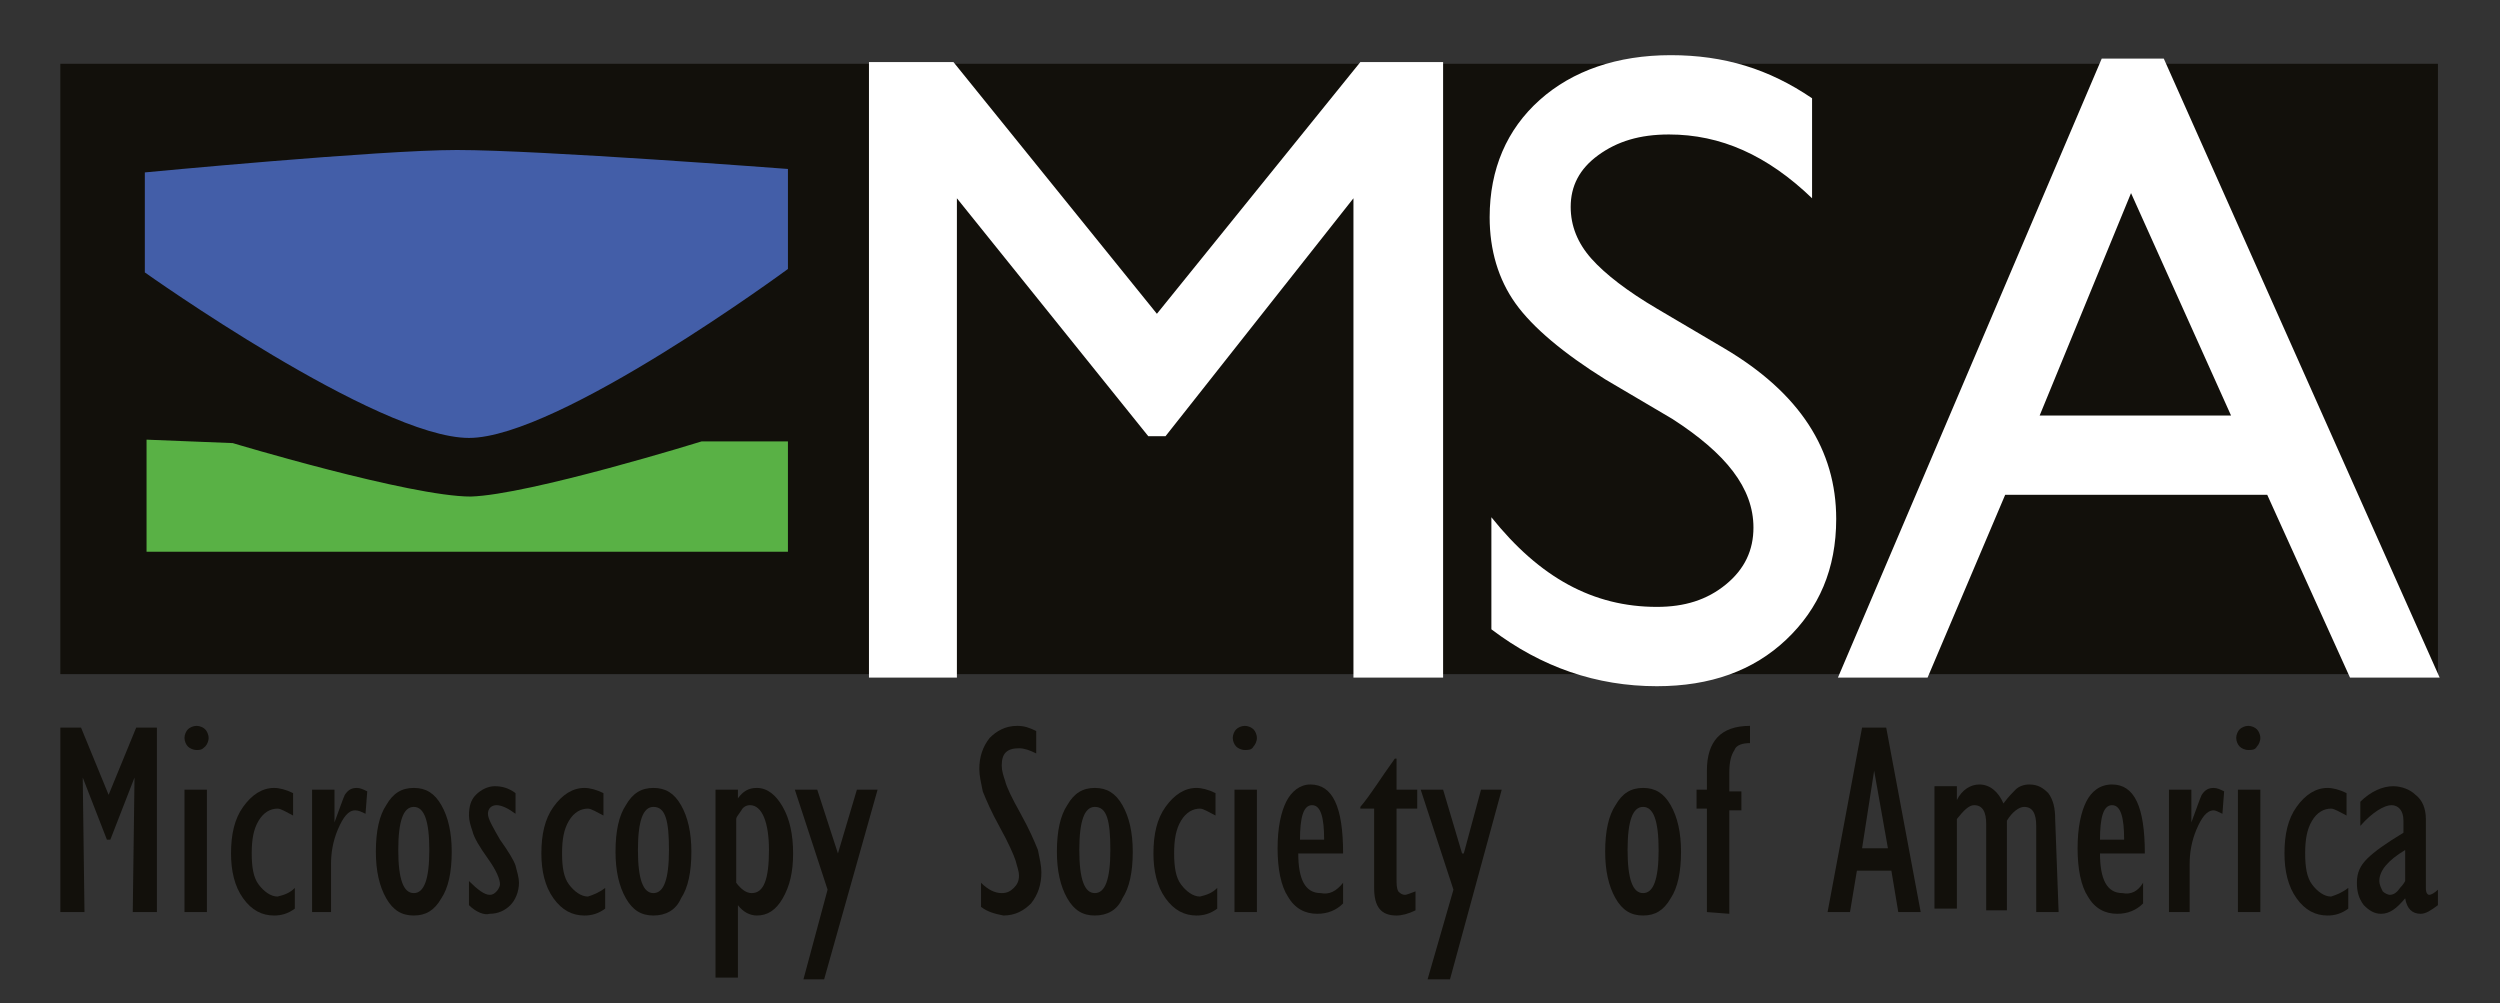 <?xml version="1.0" encoding="utf-8"?>
<!-- Generator: Adobe Illustrator 26.5.0, SVG Export Plug-In . SVG Version: 6.00 Build 0)  -->
<svg version="1.1" id="Layer_2_00000097477964111398834010000011688057855135339439_"
	 xmlns="http://www.w3.org/2000/svg" xmlns:xlink="http://www.w3.org/1999/xlink" x="0px" y="0px" viewBox="0 0 145 58.2"
	 style="enable-background:new 0 0 145 58.2;" xml:space="preserve">
<rect x="0" y="0" width="145" height="58.2" fill="#333333" stroke="none"/>
<style type="text/css">
	.st0{fill:#12100B;}
	.st1{fill:#435EA8;}
	.st2{fill:#59B145;}
	.st3{fill:#FFFFFF;}
</style>
<g id="Editable_content">
	<g>
		<polygon class="st0" points="141.4,39.1 3.5,39.1 3.5,3.7 141.4,3.7 141.4,39.1 		"/>
		<path class="st1" d="M8.4,15.8V10c0,0,13.6-1.3,18.1-1.3c4.8,0,19.2,1.1,19.2,1.1v5.8c0,0-13.3,9.8-18.5,9.8
			C21.9,25.4,8.4,15.8,8.4,15.8"/>
		<path class="st2" d="M8.5,25.5V32h37.2v-6.4h-5c0,0-10,3.1-13.4,3.2c-3.5,0-13.8-3.1-13.8-3.1L8.5,25.5L8.5,25.5L8.5,25.5z"/>
		<polygon class="st0" points="6.3,46.1 7.9,42.2 9.1,42.2 9.1,52.9 7.7,52.9 7.8,45.2 7.8,45.1 6.4,48.7 6.2,48.7 4.8,45.1 
			4.8,45.2 4.9,52.9 3.5,52.9 3.5,42.2 4.7,42.2 6.3,46.1 		"/>
		<path class="st0" d="M10.7,45.8H12v7.1h-1.3V45.8L10.7,45.8z M11.4,43.5c-0.2,0-0.4-0.1-0.5-0.2c-0.1-0.1-0.2-0.3-0.2-0.5
			c0-0.2,0.1-0.4,0.2-0.5c0.1-0.1,0.3-0.2,0.5-0.2s0.4,0.1,0.5,0.2c0.1,0.1,0.2,0.3,0.2,0.5c0,0.2-0.1,0.4-0.2,0.5
			C11.7,43.5,11.6,43.5,11.4,43.5"/>
		<path class="st0" d="M17.1,51.5v1.2c-0.4,0.3-0.8,0.4-1.2,0.4c-0.7,0-1.3-0.3-1.8-1c-0.5-0.7-0.7-1.6-0.7-2.6c0-1.1,0.2-2,0.7-2.7
			c0.5-0.7,1.1-1.1,1.8-1.1c0.3,0,0.7,0.1,1.1,0.3v1.3c-0.4-0.2-0.7-0.4-0.9-0.4c-0.4,0-0.8,0.2-1.1,0.7c-0.3,0.5-0.4,1.1-0.4,1.9
			c0,0.8,0.1,1.4,0.4,1.8c0.3,0.4,0.7,0.7,1.1,0.7C16.5,51.9,16.8,51.8,17.1,51.5"/>
		<path class="st0" d="M18.1,52.9v-7.1h1.3v1.9h0c0.3-0.8,0.5-1.4,0.6-1.6c0.2-0.3,0.4-0.4,0.7-0.4c0.2,0,0.4,0.1,0.6,0.2l-0.1,1.3
			C21,47.1,20.8,47,20.6,47c-0.4,0-0.7,0.4-1,1.1s-0.4,1.4-0.4,2v2.8H18.1L18.1,52.9z"/>
		<path class="st0" d="M24,46.8c-0.6,0-0.9,0.8-0.9,2.5s0.3,2.5,0.9,2.5s0.9-0.8,0.9-2.5S24.6,46.8,24,46.8 M24,53.1
			c-0.7,0-1.2-0.3-1.6-1c-0.4-0.7-0.6-1.6-0.6-2.7c0-1.2,0.2-2.1,0.6-2.7c0.4-0.7,0.9-1,1.6-1s1.2,0.3,1.6,1
			c0.4,0.7,0.6,1.6,0.6,2.7c0,1.2-0.2,2.1-0.6,2.7C25.2,52.8,24.7,53.1,24,53.1"/>
		<path class="st0" d="M27.2,52.5v-1.4c0.5,0.5,0.9,0.8,1.2,0.8c0.2,0,0.3-0.1,0.4-0.2s0.2-0.3,0.2-0.4c0-0.3-0.2-0.8-0.7-1.5
			c-0.5-0.7-0.8-1.2-0.9-1.6c-0.1-0.3-0.2-0.6-0.2-0.9c0-0.5,0.1-0.9,0.4-1.2c0.3-0.3,0.7-0.5,1.1-0.5c0.4,0,0.8,0.1,1.2,0.4v1.2
			c-0.4-0.3-0.8-0.5-1.1-0.5c-0.3,0-0.5,0.2-0.5,0.5c0,0.3,0.3,0.8,0.7,1.5c0.5,0.7,0.8,1.2,0.9,1.5c0.1,0.4,0.2,0.7,0.2,1
			c0,0.5-0.2,1-0.5,1.3c-0.3,0.3-0.7,0.5-1.2,0.5C28.1,53.1,27.6,52.9,27.2,52.5"/>
		<path class="st0" d="M35.1,51.5v1.2c-0.4,0.3-0.8,0.4-1.2,0.4c-0.7,0-1.3-0.3-1.8-1c-0.5-0.7-0.7-1.6-0.7-2.6c0-1.1,0.2-2,0.7-2.7
			c0.5-0.7,1.1-1.1,1.8-1.1c0.3,0,0.7,0.1,1.1,0.3v1.3c-0.4-0.2-0.7-0.4-0.9-0.4c-0.4,0-0.8,0.2-1.1,0.7c-0.3,0.5-0.4,1.1-0.4,1.9
			c0,0.8,0.1,1.4,0.4,1.8c0.3,0.4,0.7,0.7,1.1,0.7C34.4,51.9,34.7,51.8,35.1,51.5"/>
		<path class="st0" d="M37.9,46.8c-0.6,0-0.9,0.8-0.9,2.5s0.3,2.5,0.9,2.5c0.6,0,0.9-0.8,0.9-2.5S38.6,46.8,37.9,46.8 M37.9,53.1
			c-0.7,0-1.2-0.3-1.6-1c-0.4-0.7-0.6-1.6-0.6-2.7c0-1.2,0.2-2.1,0.6-2.7c0.4-0.7,0.9-1,1.6-1s1.2,0.3,1.6,1
			c0.4,0.7,0.6,1.6,0.6,2.7c0,1.2-0.2,2.1-0.6,2.7C39.2,52.8,38.6,53.1,37.9,53.1"/>
		<path class="st0" d="M42.7,47.5v3.7c0.3,0.4,0.6,0.6,0.9,0.6c0.7,0,1-0.8,1-2.5c0-1.6-0.4-2.6-1.1-2.6c-0.2,0-0.4,0.1-0.5,0.3
			C42.8,47.3,42.7,47.4,42.7,47.5 M41.5,56.7V45.8h1.3v0.5h0c0.3-0.4,0.6-0.6,1.1-0.6c0.6,0,1.1,0.4,1.5,1.1
			c0.4,0.7,0.6,1.6,0.6,2.7s-0.2,1.9-0.6,2.6c-0.4,0.7-0.9,1-1.5,1c-0.4,0-0.8-0.2-1.1-0.6h0v4.2H41.5L41.5,56.7z"/>
		<polygon class="st0" points="46.6,56.8 48,51.6 46.1,45.8 47.4,45.8 48.6,49.5 48.6,49.5 49.7,45.8 50.9,45.8 47.8,56.8 
			46.6,56.8 		"/>
		<path class="st0" d="M56.9,52.6v-1.4c0.4,0.4,0.8,0.6,1.2,0.6c0.3,0,0.5-0.1,0.7-0.3c0.2-0.2,0.3-0.4,0.3-0.7
			c0-0.3-0.1-0.5-0.2-0.9c-0.1-0.3-0.4-1-0.9-1.9c-0.5-0.9-0.8-1.6-1-2.1c-0.1-0.5-0.2-0.9-0.2-1.3c0-0.7,0.2-1.3,0.6-1.8
			c0.4-0.4,0.9-0.7,1.6-0.7c0.4,0,0.7,0.1,1.1,0.3v1.3c-0.4-0.2-0.7-0.3-1-0.3c-0.7,0-1,0.3-1,1c0,0.3,0.1,0.6,0.2,0.9
			c0.1,0.4,0.4,1,0.9,1.9c0.5,0.9,0.8,1.6,1,2.1c0.1,0.5,0.2,0.9,0.2,1.3c0,0.7-0.2,1.3-0.6,1.8c-0.4,0.4-0.9,0.7-1.6,0.7
			C57.7,53,57.3,52.9,56.9,52.6"/>
		<path class="st0" d="M63.5,46.8c-0.6,0-0.9,0.8-0.9,2.5s0.3,2.5,0.9,2.5c0.6,0,0.9-0.8,0.9-2.5S64.2,46.8,63.5,46.8 M63.5,53.1
			c-0.7,0-1.2-0.3-1.6-1c-0.4-0.7-0.6-1.6-0.6-2.7c0-1.2,0.2-2.1,0.6-2.7c0.4-0.7,0.9-1,1.6-1s1.2,0.3,1.6,1
			c0.4,0.7,0.6,1.6,0.6,2.7c0,1.2-0.2,2.1-0.6,2.7C64.8,52.8,64.2,53.1,63.5,53.1"/>
		<path class="st0" d="M70.6,51.5v1.2c-0.4,0.3-0.8,0.4-1.2,0.4c-0.7,0-1.3-0.3-1.8-1c-0.5-0.7-0.7-1.6-0.7-2.6c0-1.1,0.2-2,0.7-2.7
			c0.5-0.7,1.1-1.1,1.8-1.1c0.3,0,0.7,0.1,1.1,0.3v1.3c-0.4-0.2-0.7-0.4-0.9-0.4c-0.4,0-0.8,0.2-1.1,0.7c-0.3,0.5-0.4,1.1-0.4,1.9
			c0,0.8,0.1,1.4,0.4,1.8c0.3,0.4,0.7,0.7,1.1,0.7C70,51.9,70.3,51.8,70.6,51.5"/>
		<path class="st0" d="M71.6,45.8h1.3v7.1h-1.3V45.8L71.6,45.8z M72.2,43.5c-0.2,0-0.4-0.1-0.5-0.2c-0.1-0.1-0.2-0.3-0.2-0.5
			c0-0.2,0.1-0.4,0.2-0.5c0.1-0.1,0.3-0.2,0.5-0.2c0.2,0,0.4,0.1,0.5,0.2c0.1,0.1,0.2,0.3,0.2,0.5c0,0.2-0.1,0.4-0.2,0.5
			C72.6,43.5,72.4,43.5,72.2,43.5"/>
		<path class="st0" d="M75.4,48.7h1.4c0-1.3-0.2-2-0.7-2C75.6,46.7,75.4,47.4,75.4,48.7 M77.9,51.2v1.2c-0.4,0.4-0.9,0.6-1.5,0.6
			c-0.7,0-1.3-0.3-1.7-1c-0.4-0.6-0.6-1.6-0.6-2.8s0.2-2.1,0.5-2.7c0.3-0.6,0.8-1,1.4-1c1.3,0,1.9,1.3,1.9,4h-2.6
			c0,1.5,0.4,2.3,1.3,2.3C77.1,51.9,77.5,51.7,77.9,51.2"/>
		<path class="st0" d="M82.1,51.7v1.1c-0.4,0.2-0.8,0.3-1.1,0.3c-0.9,0-1.3-0.5-1.3-1.6v-4.6h-0.8v-0.1c0.6-0.7,1.2-1.7,2-2.8h0.1
			v1.8h1.2v1.1h-1.2v4c0,0.4,0,0.6,0.1,0.8c0.1,0.1,0.2,0.2,0.4,0.2C81.6,51.9,81.8,51.8,82.1,51.7"/>
		<polygon class="st0" points="82.8,56.8 84.3,51.6 82.4,45.8 83.7,45.8 84.8,49.5 84.9,49.5 85.9,45.8 87.1,45.8 84.1,56.8 
			82.8,56.8 		"/>
		<path class="st0" d="M95.3,46.8c-0.6,0-0.9,0.8-0.9,2.5s0.3,2.5,0.9,2.5c0.6,0,0.9-0.8,0.9-2.5S95.9,46.8,95.3,46.8 M95.3,53.1
			c-0.7,0-1.2-0.3-1.6-1c-0.4-0.7-0.6-1.6-0.6-2.7c0-1.2,0.2-2.1,0.6-2.7c0.4-0.7,0.9-1,1.6-1s1.2,0.3,1.6,1
			c0.4,0.7,0.6,1.6,0.6,2.7c0,1.2-0.2,2.1-0.6,2.7C96.5,52.8,96,53.1,95.3,53.1"/>
		<path class="st0" d="M99,52.9v-6h-0.6v-1.1H99v-1.1c0-1.7,0.8-2.6,2.5-2.6v1c-0.4,0-0.8,0.1-0.9,0.4c-0.2,0.3-0.3,0.7-0.3,1.3v1.1
			h0.7v1.1h-0.7v6L99,52.9L99,52.9z"/>
		<path class="st0" d="M108,49.2h1.5l-0.8-4.5h0L108,49.2L108,49.2L108,49.2z M106,52.9l2-10.7h1.4l2,10.7h-1.3l-0.4-2.4h-2
			l-0.4,2.4H106z"/>
		<path class="st0" d="M119.4,52.9h-1.3v-5c0-0.7-0.2-1.1-0.7-1.1c-0.3,0-0.7,0.3-1,0.8v5.2h-1.2v-5c0-0.7-0.2-1.1-0.7-1.1
			c-0.3,0-0.6,0.3-1,0.8v5.2h-1.3v-7.1h1.3v0.8h0c0.3-0.6,0.8-0.9,1.3-0.9c0.6,0,1.1,0.4,1.4,1.1c0.3-0.4,0.5-0.6,0.7-0.8
			c0.2-0.2,0.5-0.3,0.8-0.3c0.5,0,0.8,0.2,1.1,0.5c0.3,0.4,0.4,0.9,0.4,1.5L119.4,52.9L119.4,52.9L119.4,52.9z"/>
		<path class="st0" d="M121.8,48.7h1.4c0-1.3-0.2-2-0.7-2C122,46.7,121.8,47.4,121.8,48.7 M124.3,51.2v1.2c-0.4,0.4-0.9,0.6-1.5,0.6
			c-0.7,0-1.3-0.3-1.7-1c-0.4-0.6-0.6-1.6-0.6-2.8s0.2-2.1,0.5-2.7c0.3-0.6,0.8-1,1.5-1c1.3,0,1.9,1.3,1.9,4h-2.6
			c0,1.5,0.4,2.3,1.3,2.3C123.6,51.9,124,51.7,124.3,51.2"/>
		<path class="st0" d="M125.8,52.9v-7.1h1.3v1.9h0c0.3-0.8,0.5-1.4,0.6-1.6c0.2-0.3,0.4-0.4,0.7-0.4c0.2,0,0.4,0.1,0.6,0.2l-0.1,1.3
			c-0.2-0.1-0.4-0.2-0.5-0.2c-0.4,0-0.7,0.4-1,1.1s-0.4,1.4-0.4,2v2.8H125.8L125.8,52.9z"/>
		<path class="st0" d="M129.8,45.8h1.3v7.1h-1.3V45.8L129.8,45.8z M130.4,43.5c-0.2,0-0.4-0.1-0.5-0.2c-0.1-0.1-0.2-0.3-0.2-0.5
			c0-0.2,0.1-0.4,0.2-0.5c0.1-0.1,0.3-0.2,0.5-0.2s0.4,0.1,0.5,0.2c0.1,0.1,0.2,0.3,0.2,0.5c0,0.2-0.1,0.4-0.2,0.5
			C130.8,43.5,130.6,43.5,130.4,43.5"/>
		<path class="st0" d="M136.2,51.5v1.2c-0.4,0.3-0.8,0.4-1.2,0.4c-0.7,0-1.3-0.3-1.8-1c-0.5-0.7-0.7-1.6-0.7-2.6
			c0-1.1,0.2-2,0.7-2.7c0.5-0.7,1.1-1.1,1.8-1.1c0.3,0,0.7,0.1,1.1,0.3v1.3c-0.4-0.2-0.7-0.4-0.9-0.4c-0.4,0-0.8,0.2-1.1,0.7
			c-0.3,0.5-0.4,1.1-0.4,1.9c0,0.8,0.1,1.4,0.4,1.8c0.3,0.4,0.7,0.7,1.1,0.7C135.5,51.9,135.8,51.8,136.2,51.5"/>
		<path class="st0" d="M139.5,51.1v-1.8c-1,0.6-1.5,1.2-1.5,1.8c0,0.2,0.1,0.4,0.2,0.6c0.1,0.1,0.3,0.2,0.4,0.2
			c0.2,0,0.4-0.1,0.6-0.4C139.4,51.3,139.5,51.1,139.5,51.1 M141.4,51.6v0.9c-0.4,0.3-0.7,0.5-1,0.5c-0.5,0-0.8-0.3-0.9-0.9
			c-0.5,0.6-0.9,0.9-1.4,0.9c-0.4,0-0.7-0.2-1-0.5c-0.3-0.4-0.4-0.8-0.4-1.3c0-0.6,0.2-1,0.6-1.4c0.4-0.4,1.1-0.9,2.1-1.5v-0.7
			c0-0.6-0.3-0.9-0.7-0.9s-1.1,0.4-1.8,1.2v-1.4c0.6-0.6,1.3-0.9,1.9-0.9c0.5,0,1,0.2,1.3,0.5c0.4,0.3,0.6,0.8,0.6,1.4v4
			c0,0.3,0.1,0.4,0.2,0.4C141,51.9,141.2,51.8,141.4,51.6"/>
		<polygon class="st3" points="78.9,3.6 83.7,3.6 83.7,39.3 78.5,39.3 78.5,11.5 67.6,25.3 66.6,25.3 55.5,11.5 55.5,39.3 
			50.4,39.3 50.4,3.6 55.3,3.6 67.1,18.2 78.9,3.6 		"/>
		<path class="st3" d="M97,24.3L93.1,22c-2.4-1.5-4.2-3-5.2-4.4c-1-1.4-1.5-3.1-1.5-5c0-2.8,1-5.1,2.9-6.8s4.5-2.6,7.6-2.6
			c3.1,0,5.7,0.8,8.2,2.5v5.8c-2.6-2.5-5.3-3.7-8.3-3.7c-1.7,0-3,0.4-4.1,1.2c-1.1,0.8-1.6,1.8-1.6,3c0,1.1,0.4,2.1,1.2,3
			s2.1,1.9,3.8,2.9l3.9,2.3c4.4,2.6,6.5,5.9,6.5,9.9c0,2.9-1,5.2-2.9,7c-1.9,1.8-4.4,2.7-7.5,2.7c-3.5,0-6.7-1.1-9.6-3.3v-6.5
			c2.8,3.5,5.9,5.2,9.6,5.2c1.6,0,2.9-0.4,4-1.3c1.1-0.9,1.6-2,1.6-3.3C101.7,28.3,100.1,26.3,97,24.3"/>
		<path class="st3" d="M129.4,24.1l-5.8-12.9l-5.3,12.9C118.3,24.1,129.4,24.1,129.4,24.1z M121.9,3.4h3.6l16,35.9h-5.2l-4.8-10.6
			h-15.2l-4.5,10.6h-5.2L121.9,3.4C121.9,3.4,121.9,3.4,121.9,3.4z"/>
	</g>
</g>
</svg>
